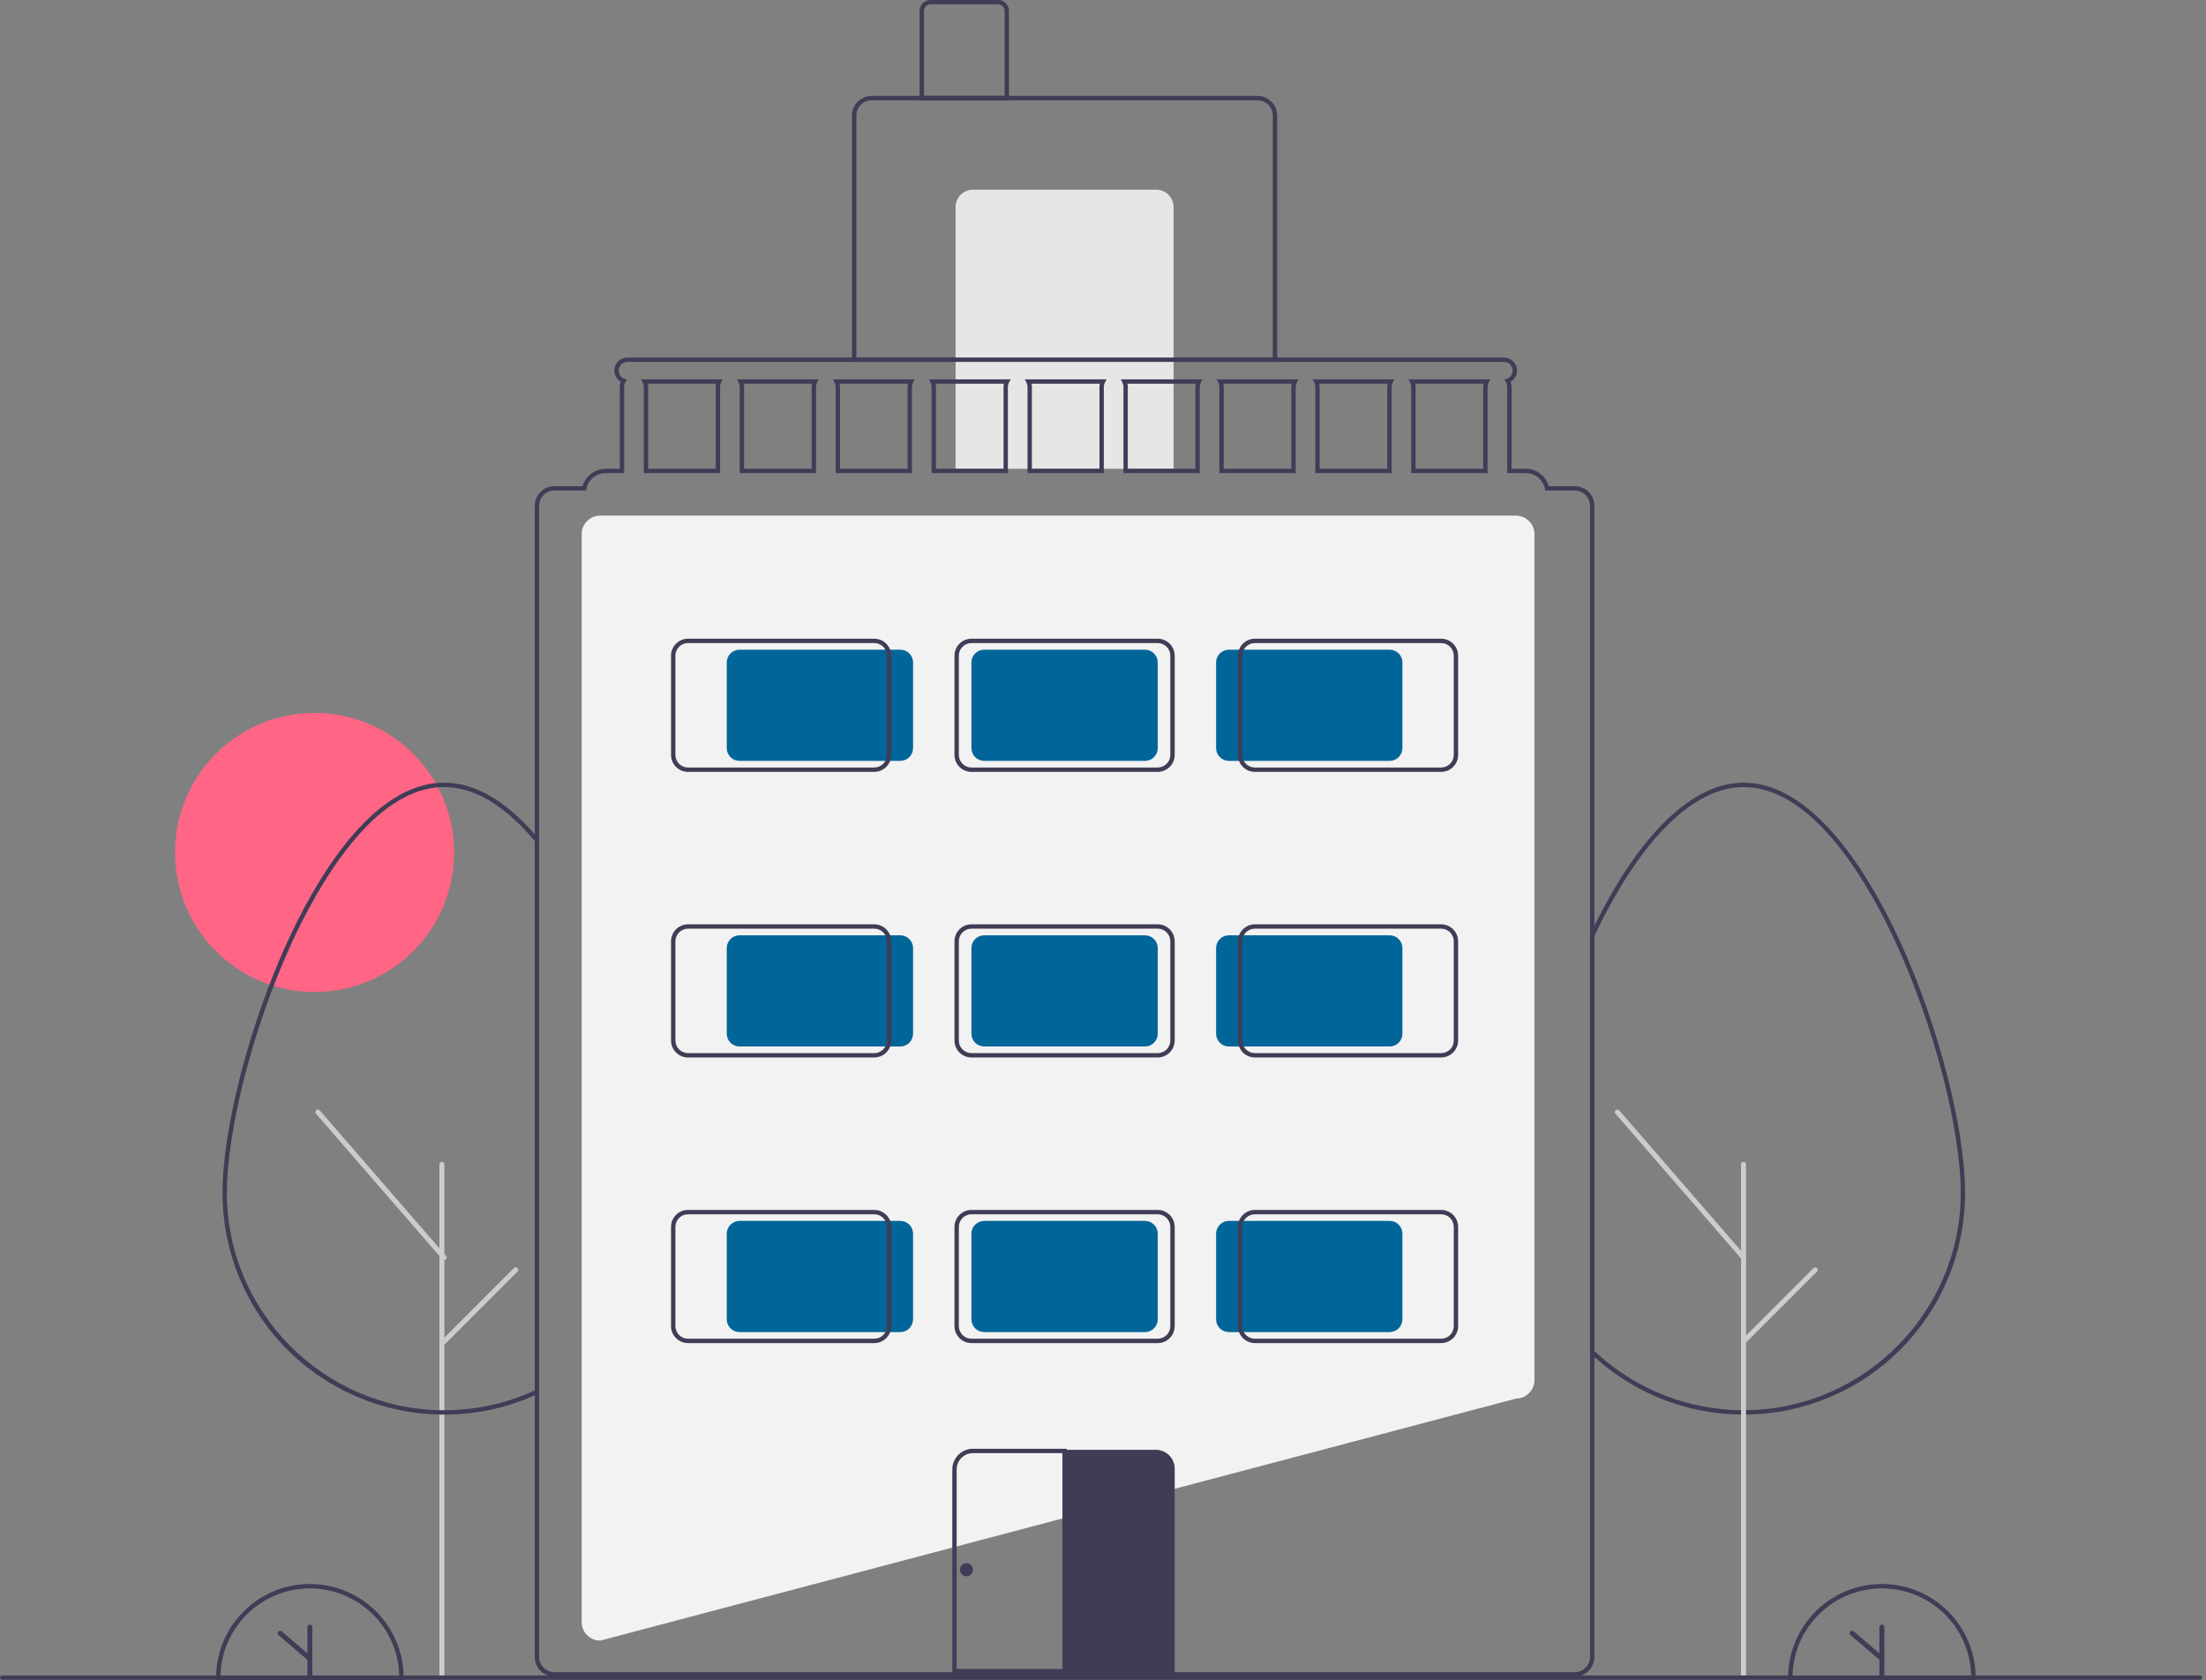 <svg width="302" height="230" viewBox="0 0 302 230" fill="none" xmlns="http://www.w3.org/2000/svg">
<rect x="0" y="0" width="302" height="230" fill="#808080" stroke="none"/>
<g clip-path="url(#clip0_123_393)">
<path d="M43.063 135.81C53.613 135.81 62.166 127.257 62.166 116.707C62.166 106.157 53.613 97.604 43.063 97.604C32.512 97.604 23.96 106.157 23.96 116.707C23.96 127.257 32.512 135.81 43.063 135.81Z" fill="#FF6584"/>
<path d="M82.183 224.608H82.164C81.491 224.608 80.846 224.34 80.371 223.865C79.895 223.389 79.627 222.744 79.627 222.071V73.128C79.627 72.456 79.895 71.811 80.371 71.335C80.846 70.86 81.491 70.592 82.164 70.591H207.527C208.199 70.592 208.844 70.86 209.32 71.335C209.796 71.811 210.063 72.456 210.064 73.128V188.94C210.063 189.609 209.798 190.251 209.327 190.726C208.855 191.201 208.216 191.471 207.546 191.477L82.183 224.608Z" fill="#F2F2F2"/>
<path d="M174.843 49.548H116.639V15.82C116.639 15.107 116.923 14.425 117.426 13.921C117.93 13.417 118.613 13.134 119.325 13.133H172.156C172.869 13.134 173.551 13.417 174.055 13.921C174.559 14.425 174.842 15.107 174.843 15.82V49.548ZM117.236 48.951H174.246V15.82C174.245 15.266 174.025 14.735 173.633 14.343C173.242 13.951 172.71 13.731 172.156 13.73H119.325C118.771 13.731 118.24 13.951 117.848 14.343C117.457 14.735 117.236 15.266 117.236 15.82V48.951Z" fill="#3F3D56"/>
<path d="M133.204 25.968H158.277C158.91 25.968 159.518 26.219 159.965 26.667C160.413 27.115 160.665 27.722 160.665 28.356V64.174H130.817V28.356C130.817 27.722 131.068 27.115 131.516 26.667C131.964 26.219 132.571 25.968 133.204 25.968Z" fill="#E6E6E6"/>
<path d="M138.13 13.73H125.892V1.492C125.892 1.097 126.05 0.717 126.329 0.438C126.609 0.158 126.988 0 127.384 0H136.637C137.033 0 137.412 0.158 137.692 0.438C137.972 0.717 138.129 1.097 138.13 1.492V13.73ZM126.489 13.133H137.533V1.492C137.532 1.255 137.438 1.027 137.27 0.86C137.102 0.692 136.875 0.597 136.637 0.597H127.384C127.147 0.597 126.919 0.692 126.751 0.86C126.583 1.027 126.489 1.255 126.489 1.492V13.133Z" fill="#3F3D56"/>
<path d="M238.691 193.668C238.572 193.668 238.457 193.668 238.338 193.664C230.953 193.583 223.853 190.808 218.371 185.86C218.168 185.676 217.967 185.489 217.768 185.299L217.675 185.211V128.006L217.704 127.946C217.901 127.527 218.102 127.114 218.302 126.701C224.511 114.096 231.751 107.155 238.691 107.155C248.699 107.155 256.461 120.884 260.197 129.067C265.392 140.446 269.02 154.547 269.02 163.357C269.018 171.338 265.869 178.996 260.256 184.67C254.643 190.344 247.019 193.576 239.038 193.665C238.926 193.668 238.807 193.668 238.691 193.668ZM218.272 184.955C218.437 185.111 218.605 185.266 218.772 185.418C224.147 190.268 231.109 192.988 238.348 193.068C238.469 193.071 238.584 193.067 238.699 193.071C238.808 193.071 238.919 193.071 239.027 193.068C255.238 192.888 268.423 179.56 268.423 163.357C268.423 154.623 264.817 140.625 259.654 129.315C255.978 121.262 248.366 107.752 238.691 107.752C231.991 107.752 224.94 114.575 218.838 126.963C218.649 127.353 218.459 127.744 218.272 128.14L218.272 184.955Z" fill="#3F3D56"/>
<path d="M238.69 229.858C238.599 229.858 238.511 229.822 238.447 229.758C238.383 229.693 238.346 229.606 238.346 229.515V159.411C238.346 159.366 238.355 159.321 238.372 159.279C238.389 159.237 238.414 159.199 238.446 159.167C238.478 159.135 238.516 159.109 238.558 159.092C238.6 159.074 238.645 159.065 238.69 159.065C238.735 159.065 238.78 159.074 238.822 159.092C238.864 159.109 238.901 159.135 238.933 159.167C238.965 159.199 238.991 159.237 239.008 159.279C239.025 159.321 239.034 159.366 239.033 159.411V229.515C239.033 229.606 238.997 229.693 238.933 229.758C238.868 229.822 238.781 229.858 238.69 229.858Z" fill="#CCCCCC"/>
<path d="M60.496 229.858C60.405 229.858 60.317 229.822 60.253 229.758C60.188 229.693 60.152 229.606 60.152 229.515V159.411C60.152 159.366 60.161 159.321 60.178 159.279C60.195 159.237 60.22 159.199 60.252 159.167C60.284 159.135 60.322 159.109 60.364 159.092C60.406 159.074 60.45 159.065 60.496 159.065C60.541 159.065 60.586 159.074 60.627 159.092C60.669 159.109 60.707 159.135 60.739 159.167C60.771 159.199 60.796 159.237 60.813 159.279C60.831 159.321 60.839 159.366 60.839 159.411V229.515C60.839 229.606 60.803 229.693 60.739 229.758C60.674 229.822 60.587 229.858 60.496 229.858Z" fill="#CCCCCC"/>
<path d="M238.69 172.508C238.641 172.509 238.592 172.498 238.547 172.478C238.502 172.457 238.463 172.427 238.43 172.39L221.159 152.472C221.099 152.403 221.07 152.314 221.076 152.223C221.083 152.132 221.125 152.048 221.194 151.988C221.263 151.929 221.352 151.899 221.443 151.905C221.534 151.911 221.618 151.954 221.678 152.022L238.949 171.94C238.992 171.99 239.02 172.051 239.03 172.116C239.039 172.181 239.03 172.248 239.002 172.308C238.975 172.367 238.931 172.418 238.876 172.454C238.82 172.489 238.756 172.508 238.69 172.508Z" fill="#CCCCCC"/>
<path d="M238.69 184.003C238.622 184.003 238.556 183.983 238.499 183.945C238.443 183.907 238.399 183.854 238.373 183.791C238.347 183.728 238.34 183.659 238.353 183.593C238.366 183.526 238.399 183.465 238.447 183.417L248.261 173.603C248.325 173.539 248.413 173.503 248.503 173.503C248.594 173.503 248.682 173.539 248.746 173.604C248.81 173.668 248.846 173.755 248.846 173.846C248.847 173.937 248.811 174.024 248.746 174.088L238.933 183.902C238.901 183.934 238.863 183.96 238.821 183.977C238.78 183.994 238.735 184.003 238.69 184.003Z" fill="#CCCCCC"/>
<path d="M270.462 230H244.791V229.702C244.79 228.015 245.122 226.346 245.767 224.788C246.411 223.23 247.357 221.814 248.549 220.621C249.74 219.429 251.156 218.483 252.713 217.838C254.271 217.192 255.941 216.86 257.627 216.86C259.313 216.86 260.982 217.192 262.54 217.838C264.098 218.483 265.513 219.429 266.705 220.621C267.897 221.814 268.842 223.23 269.487 224.788C270.132 226.346 270.463 228.015 270.462 229.702L270.462 230ZM245.392 229.403H269.862C269.784 226.21 268.461 223.174 266.175 220.943C263.889 218.712 260.821 217.463 257.627 217.463C254.433 217.463 251.365 218.712 249.079 220.943C246.793 223.174 245.47 226.21 245.392 229.403Z" fill="#3F3D56"/>
<path d="M257.627 222.416C257.537 222.416 257.451 222.452 257.387 222.515C257.324 222.579 257.288 222.665 257.288 222.755V226.354L253.782 223.345C253.748 223.316 253.709 223.294 253.666 223.28C253.624 223.266 253.579 223.26 253.535 223.263C253.49 223.267 253.447 223.279 253.407 223.299C253.368 223.319 253.332 223.347 253.303 223.381C253.274 223.414 253.252 223.454 253.238 223.496C253.224 223.538 253.219 223.583 253.222 223.628C253.226 223.672 253.238 223.715 253.258 223.755C253.278 223.795 253.306 223.83 253.34 223.859L257.288 227.247V229.362C257.288 229.407 257.297 229.451 257.313 229.492C257.33 229.533 257.355 229.571 257.387 229.602C257.418 229.634 257.456 229.659 257.497 229.676C257.538 229.693 257.582 229.702 257.627 229.702C257.671 229.702 257.716 229.693 257.757 229.676C257.798 229.659 257.835 229.634 257.867 229.602C257.898 229.571 257.923 229.533 257.94 229.492C257.957 229.451 257.966 229.407 257.966 229.362V222.755C257.966 222.665 257.93 222.579 257.866 222.515C257.803 222.452 257.717 222.416 257.627 222.416Z" fill="#3F3D56"/>
<path d="M55.256 230H29.585V229.702C29.584 228.015 29.916 226.346 30.561 224.788C31.205 223.23 32.151 221.814 33.343 220.621C34.535 219.429 35.95 218.483 37.508 217.838C39.065 217.192 40.735 216.86 42.421 216.86C44.107 216.86 45.776 217.192 47.334 217.838C48.892 218.483 50.307 219.429 51.499 220.621C52.691 221.814 53.636 223.23 54.281 224.788C54.926 226.346 55.257 228.015 55.256 229.702L55.256 230ZM30.186 229.403H54.656C54.578 226.21 53.255 223.174 50.969 220.943C48.683 218.712 45.615 217.463 42.421 217.463C39.227 217.463 36.159 218.712 33.873 220.943C31.587 223.174 30.264 226.21 30.186 229.403Z" fill="#3F3D56"/>
<path d="M42.421 222.416C42.331 222.416 42.245 222.452 42.181 222.515C42.118 222.579 42.082 222.665 42.082 222.755V226.354L38.575 223.345C38.542 223.316 38.503 223.294 38.46 223.28C38.418 223.266 38.373 223.26 38.329 223.263C38.284 223.267 38.241 223.279 38.201 223.299C38.161 223.319 38.126 223.347 38.097 223.381C38.068 223.414 38.046 223.454 38.032 223.496C38.018 223.538 38.013 223.583 38.016 223.628C38.02 223.672 38.032 223.715 38.052 223.755C38.072 223.795 38.1 223.83 38.134 223.859L42.082 227.247V229.362C42.082 229.407 42.09 229.451 42.107 229.492C42.124 229.533 42.149 229.571 42.181 229.602C42.212 229.634 42.25 229.659 42.291 229.676C42.332 229.693 42.376 229.702 42.421 229.702C42.465 229.702 42.51 229.693 42.551 229.676C42.592 229.659 42.629 229.634 42.661 229.602C42.692 229.571 42.717 229.533 42.734 229.492C42.751 229.451 42.76 229.407 42.76 229.362V222.755C42.76 222.665 42.724 222.579 42.66 222.515C42.597 222.452 42.511 222.416 42.421 222.416Z" fill="#3F3D56"/>
<path d="M60.795 193.668C60.676 193.668 60.561 193.668 60.442 193.664C52.462 193.574 44.839 190.342 39.227 184.668C33.615 178.994 30.466 171.337 30.464 163.357C30.464 154.546 34.092 140.446 39.287 129.067C43.023 120.884 50.786 107.155 60.795 107.155C64.918 107.155 69.07 109.505 73.135 114.14C73.337 114.369 73.539 114.604 73.738 114.845L73.806 114.928V190.739L73.638 190.82C73.437 190.917 73.233 191.009 73.029 191.097C69.284 192.755 65.238 193.628 61.142 193.665C61.03 193.668 60.911 193.668 60.795 193.668ZM60.795 107.752C51.12 107.752 43.507 121.262 39.83 129.315C34.667 140.624 31.061 154.623 31.061 163.357C31.061 179.557 44.246 192.885 60.453 193.068C60.573 193.071 60.686 193.072 60.803 193.071C60.912 193.071 61.023 193.071 61.131 193.068C65.148 193.033 69.116 192.176 72.79 190.55C72.931 190.489 73.071 190.427 73.209 190.363V115.143C73.037 114.935 72.862 114.732 72.687 114.534C68.74 110.034 64.739 107.752 60.795 107.752Z" fill="#3F3D56"/>
<path d="M60.794 172.508C60.745 172.509 60.696 172.498 60.652 172.478C60.607 172.457 60.567 172.427 60.535 172.39L43.263 152.472C43.204 152.403 43.174 152.314 43.181 152.223C43.187 152.132 43.23 152.048 43.298 151.988C43.367 151.929 43.456 151.899 43.547 151.905C43.638 151.911 43.723 151.954 43.782 152.022L61.054 171.94C61.097 171.99 61.125 172.051 61.134 172.116C61.143 172.181 61.134 172.248 61.107 172.308C61.079 172.367 61.035 172.418 60.98 172.454C60.925 172.489 60.86 172.508 60.794 172.508Z" fill="#CCCCCC"/>
<path d="M60.794 184.003C60.726 184.003 60.66 183.983 60.603 183.945C60.547 183.907 60.503 183.854 60.477 183.791C60.451 183.728 60.444 183.659 60.457 183.593C60.471 183.526 60.503 183.465 60.551 183.417L70.365 173.603C70.43 173.539 70.517 173.503 70.608 173.503C70.699 173.503 70.786 173.539 70.85 173.604C70.914 173.668 70.951 173.755 70.951 173.846C70.951 173.937 70.915 174.024 70.851 174.088L61.037 183.902C61.005 183.934 60.967 183.96 60.925 183.977C60.884 183.994 60.839 184.003 60.794 184.003Z" fill="#CCCCCC"/>
<path d="M87.763 51.936L87.984 52.372C88.082 52.56 88.133 52.769 88.134 52.981V64.771H98.581V52.981C98.581 52.769 98.632 52.56 98.73 52.372L98.951 51.936H87.763ZM97.984 52.981V64.174H88.731V52.981C88.731 52.83 88.713 52.679 88.677 52.533H98.037C98.001 52.679 97.983 52.83 97.984 52.981ZM100.897 51.936L101.118 52.372C101.216 52.56 101.267 52.769 101.267 52.981V64.771H111.714V52.981C111.714 52.769 111.765 52.56 111.863 52.372L112.084 51.936H100.897ZM111.117 52.981V64.174H101.864V52.981C101.864 52.83 101.846 52.679 101.81 52.533H111.171C111.135 52.679 111.117 52.83 111.117 52.981ZM114.03 51.936L114.251 52.372C114.349 52.56 114.4 52.769 114.4 52.981V64.771H124.847V52.981C124.847 52.769 124.898 52.56 124.996 52.372L125.217 51.936H114.03ZM124.25 52.981V64.174H114.997V52.981C114.997 52.83 114.979 52.679 114.943 52.533H124.304C124.268 52.679 124.25 52.83 124.25 52.981ZM127.163 51.936L127.384 52.372C127.482 52.56 127.533 52.769 127.533 52.981V64.771H137.98V52.981C137.98 52.769 138.032 52.56 138.13 52.372L138.351 51.936H127.163ZM137.383 52.981V64.174H128.13V52.981C128.131 52.83 128.112 52.679 128.077 52.533H137.437C137.401 52.679 137.383 52.83 137.383 52.981ZM140.296 51.936L140.517 52.372C140.615 52.56 140.667 52.769 140.667 52.981V64.771H151.114V52.981C151.114 52.769 151.165 52.56 151.263 52.372L151.484 51.936H140.296ZM150.517 52.981V64.174H141.264V52.981C141.264 52.83 141.246 52.679 141.21 52.533H150.57C150.535 52.679 150.516 52.83 150.517 52.981ZM153.43 51.936L153.651 52.372C153.749 52.56 153.8 52.769 153.8 52.981V64.771H164.247V52.981C164.247 52.769 164.298 52.56 164.396 52.372L164.617 51.936H153.43ZM163.65 52.981V64.174H154.397V52.981C154.397 52.83 154.379 52.679 154.343 52.533H163.704C163.668 52.679 163.65 52.83 163.65 52.981ZM166.563 51.936L166.784 52.372C166.882 52.56 166.933 52.769 166.933 52.981V64.771H177.38V52.981C177.38 52.769 177.431 52.56 177.529 52.372L177.75 51.936H166.563ZM176.783 52.981V64.174H167.53V52.981C167.53 52.83 167.512 52.679 167.476 52.533H176.837C176.801 52.679 176.783 52.83 176.783 52.981ZM179.696 51.936L179.917 52.372C180.015 52.56 180.066 52.769 180.066 52.981V64.771H190.513V52.981C190.513 52.769 190.565 52.56 190.663 52.372L190.884 51.936H179.696ZM189.916 52.981V64.174H180.663V52.981C180.664 52.83 180.646 52.679 180.61 52.533H189.97C189.934 52.679 189.916 52.83 189.916 52.981ZM192.83 51.936L193.05 52.372C193.148 52.56 193.2 52.769 193.2 52.981V64.771H203.647V52.981C203.647 52.769 203.698 52.56 203.796 52.372L204.017 51.936H192.83ZM203.05 52.981V64.174H193.797V52.981C193.797 52.83 193.779 52.679 193.743 52.533H203.103C203.068 52.679 203.049 52.83 203.05 52.981ZM192.83 51.936L193.05 52.372C193.148 52.56 193.2 52.769 193.2 52.981V64.771H203.647V52.981C203.647 52.769 203.698 52.56 203.796 52.372L204.017 51.936H192.83ZM203.05 52.981V64.174H193.797V52.981C193.797 52.83 193.779 52.679 193.743 52.533H203.103C203.068 52.679 203.049 52.83 203.05 52.981ZM179.696 51.936L179.917 52.372C180.015 52.56 180.066 52.769 180.066 52.981V64.771H190.513V52.981C190.513 52.769 190.565 52.56 190.663 52.372L190.884 51.936H179.696ZM189.916 52.981V64.174H180.663V52.981C180.664 52.83 180.646 52.679 180.61 52.533H189.97C189.934 52.679 189.916 52.83 189.916 52.981ZM166.563 51.936L166.784 52.372C166.882 52.56 166.933 52.769 166.933 52.981V64.771H177.38V52.981C177.38 52.769 177.431 52.56 177.529 52.372L177.75 51.936H166.563ZM176.783 52.981V64.174H167.53V52.981C167.53 52.83 167.512 52.679 167.476 52.533H176.837C176.801 52.679 176.783 52.83 176.783 52.981ZM153.43 51.936L153.651 52.372C153.749 52.56 153.8 52.769 153.8 52.981V64.771H164.247V52.981C164.247 52.769 164.298 52.56 164.396 52.372L164.617 51.936H153.43ZM163.65 52.981V64.174H154.397V52.981C154.397 52.83 154.379 52.679 154.343 52.533H163.704C163.668 52.679 163.65 52.83 163.65 52.981ZM140.296 51.936L140.517 52.372C140.615 52.56 140.667 52.769 140.667 52.981V64.771H151.114V52.981C151.114 52.769 151.165 52.56 151.263 52.372L151.484 51.936H140.296ZM150.517 52.981V64.174H141.264V52.981C141.264 52.83 141.246 52.679 141.21 52.533H150.57C150.535 52.679 150.516 52.83 150.517 52.981ZM127.163 51.936L127.384 52.372C127.482 52.56 127.533 52.769 127.533 52.981V64.771H137.98V52.981C137.98 52.769 138.032 52.56 138.13 52.372L138.351 51.936H127.163ZM137.383 52.981V64.174H128.13V52.981C128.131 52.83 128.112 52.679 128.077 52.533H137.437C137.401 52.679 137.383 52.83 137.383 52.981ZM114.03 51.936L114.251 52.372C114.349 52.56 114.4 52.769 114.4 52.981V64.771H124.847V52.981C124.847 52.769 124.898 52.56 124.996 52.372L125.217 51.936H114.03ZM124.25 52.981V64.174H114.997V52.981C114.997 52.83 114.979 52.679 114.943 52.533H124.304C124.268 52.679 124.25 52.83 124.25 52.981ZM100.897 51.936L101.118 52.372C101.216 52.56 101.267 52.769 101.267 52.981V64.771H111.714V52.981C111.714 52.769 111.765 52.56 111.863 52.372L112.084 51.936H100.897ZM111.117 52.981V64.174H101.864V52.981C101.864 52.83 101.846 52.679 101.81 52.533H111.171C111.135 52.679 111.117 52.83 111.117 52.981ZM87.763 51.936L87.984 52.372C88.082 52.56 88.133 52.769 88.134 52.981V64.771H98.581V52.981C98.581 52.769 98.632 52.56 98.73 52.372L98.951 51.936H87.763ZM97.984 52.981V64.174H88.731V52.981C88.731 52.83 88.713 52.679 88.677 52.533H98.037C98.001 52.679 97.983 52.83 97.984 52.981ZM192.83 51.936L193.05 52.372C193.148 52.56 193.2 52.769 193.2 52.981V64.771H203.647V52.981C203.647 52.769 203.698 52.56 203.796 52.372L204.017 51.936H192.83ZM203.05 52.981V64.174H193.797V52.981C193.797 52.83 193.779 52.679 193.743 52.533H203.103C203.068 52.679 203.049 52.83 203.05 52.981ZM179.696 51.936L179.917 52.372C180.015 52.56 180.066 52.769 180.066 52.981V64.771H190.513V52.981C190.513 52.769 190.565 52.56 190.663 52.372L190.884 51.936H179.696ZM189.916 52.981V64.174H180.663V52.981C180.664 52.83 180.646 52.679 180.61 52.533H189.97C189.934 52.679 189.916 52.83 189.916 52.981ZM166.563 51.936L166.784 52.372C166.882 52.56 166.933 52.769 166.933 52.981V64.771H177.38V52.981C177.38 52.769 177.431 52.56 177.529 52.372L177.75 51.936H166.563ZM176.783 52.981V64.174H167.53V52.981C167.53 52.83 167.512 52.679 167.476 52.533H176.837C176.801 52.679 176.783 52.83 176.783 52.981ZM153.43 51.936L153.651 52.372C153.749 52.56 153.8 52.769 153.8 52.981V64.771H164.247V52.981C164.247 52.769 164.298 52.56 164.396 52.372L164.617 51.936H153.43ZM163.65 52.981V64.174H154.397V52.981C154.397 52.83 154.379 52.679 154.343 52.533H163.704C163.668 52.679 163.65 52.83 163.65 52.981ZM140.296 51.936L140.517 52.372C140.615 52.56 140.667 52.769 140.667 52.981V64.771H151.114V52.981C151.114 52.769 151.165 52.56 151.263 52.372L151.484 51.936H140.296ZM150.517 52.981V64.174H141.264V52.981C141.264 52.83 141.246 52.679 141.21 52.533H150.57C150.535 52.679 150.516 52.83 150.517 52.981ZM127.163 51.936L127.384 52.372C127.482 52.56 127.533 52.769 127.533 52.981V64.771H137.98V52.981C137.98 52.769 138.032 52.56 138.13 52.372L138.351 51.936H127.163ZM137.383 52.981V64.174H128.13V52.981C128.131 52.83 128.112 52.679 128.077 52.533H137.437C137.401 52.679 137.383 52.83 137.383 52.981ZM114.03 51.936L114.251 52.372C114.349 52.56 114.4 52.769 114.4 52.981V64.771H124.847V52.981C124.847 52.769 124.898 52.56 124.996 52.372L125.217 51.936H114.03ZM124.25 52.981V64.174H114.997V52.981C114.997 52.83 114.979 52.679 114.943 52.533H124.304C124.268 52.679 124.25 52.83 124.25 52.981ZM100.897 51.936L101.118 52.372C101.216 52.56 101.267 52.769 101.267 52.981V64.771H111.714V52.981C111.714 52.769 111.765 52.56 111.863 52.372L112.084 51.936H100.897ZM111.117 52.981V64.174H101.864V52.981C101.864 52.83 101.846 52.679 101.81 52.533H111.171C111.135 52.679 111.117 52.83 111.117 52.981ZM87.763 51.936L87.984 52.372C88.082 52.56 88.133 52.769 88.134 52.981V64.771H98.581V52.981C98.581 52.769 98.632 52.56 98.73 52.372L98.951 51.936H87.763ZM97.984 52.981V64.174H88.731V52.981C88.731 52.83 88.713 52.679 88.677 52.533H98.037C98.001 52.679 97.983 52.83 97.984 52.981ZM192.83 51.936L193.05 52.372C193.148 52.56 193.2 52.769 193.2 52.981V64.771H203.647V52.981C203.647 52.769 203.698 52.56 203.796 52.372L204.017 51.936H192.83ZM203.05 52.981V64.174H193.797V52.981C193.797 52.83 193.779 52.679 193.743 52.533H203.103C203.068 52.679 203.049 52.83 203.05 52.981ZM179.696 51.936L179.917 52.372C180.015 52.56 180.066 52.769 180.066 52.981V64.771H190.513V52.981C190.513 52.769 190.565 52.56 190.663 52.372L190.884 51.936H179.696ZM189.916 52.981V64.174H180.663V52.981C180.664 52.83 180.646 52.679 180.61 52.533H189.97C189.934 52.679 189.916 52.83 189.916 52.981ZM166.563 51.936L166.784 52.372C166.882 52.56 166.933 52.769 166.933 52.981V64.771H177.38V52.981C177.38 52.769 177.431 52.56 177.529 52.372L177.75 51.936H166.563ZM176.783 52.981V64.174H167.53V52.981C167.53 52.83 167.512 52.679 167.476 52.533H176.837C176.801 52.679 176.783 52.83 176.783 52.981ZM153.43 51.936L153.651 52.372C153.749 52.56 153.8 52.769 153.8 52.981V64.771H164.247V52.981C164.247 52.769 164.298 52.56 164.396 52.372L164.617 51.936H153.43ZM163.65 52.981V64.174H154.397V52.981C154.397 52.83 154.379 52.679 154.343 52.533H163.704C163.668 52.679 163.65 52.83 163.65 52.981ZM140.296 51.936L140.517 52.372C140.615 52.56 140.667 52.769 140.667 52.981V64.771H151.114V52.981C151.114 52.769 151.165 52.56 151.263 52.372L151.484 51.936H140.296ZM150.517 52.981V64.174H141.264V52.981C141.264 52.83 141.246 52.679 141.21 52.533H150.57C150.535 52.679 150.516 52.83 150.517 52.981ZM127.163 51.936L127.384 52.372C127.482 52.56 127.533 52.769 127.533 52.981V64.771H137.98V52.981C137.98 52.769 138.032 52.56 138.13 52.372L138.351 51.936H127.163ZM137.383 52.981V64.174H128.13V52.981C128.131 52.83 128.112 52.679 128.077 52.533H137.437C137.401 52.679 137.383 52.83 137.383 52.981ZM114.03 51.936L114.251 52.372C114.349 52.56 114.4 52.769 114.4 52.981V64.771H124.847V52.981C124.847 52.769 124.898 52.56 124.996 52.372L125.217 51.936H114.03ZM124.25 52.981V64.174H114.997V52.981C114.997 52.83 114.979 52.679 114.943 52.533H124.304C124.268 52.679 124.25 52.83 124.25 52.981ZM100.897 51.936L101.118 52.372C101.216 52.56 101.267 52.769 101.267 52.981V64.771H111.714V52.981C111.714 52.769 111.765 52.56 111.863 52.372L112.084 51.936H100.897ZM111.117 52.981V64.174H101.864V52.981C101.864 52.83 101.846 52.679 101.81 52.533H111.171C111.135 52.679 111.117 52.83 111.117 52.981ZM87.763 51.936L87.984 52.372C88.082 52.56 88.133 52.769 88.134 52.981V64.771H98.581V52.981C98.581 52.769 98.632 52.56 98.73 52.372L98.951 51.936H87.763ZM97.984 52.981V64.174H88.731V52.981C88.731 52.83 88.713 52.679 88.677 52.533H98.037C98.001 52.679 97.983 52.83 97.984 52.981ZM192.83 51.936L193.05 52.372C193.148 52.56 193.2 52.769 193.2 52.981V64.771H203.647V52.981C203.647 52.769 203.698 52.56 203.796 52.372L204.017 51.936H192.83ZM203.05 52.981V64.174H193.797V52.981C193.797 52.83 193.779 52.679 193.743 52.533H203.103C203.068 52.679 203.049 52.83 203.05 52.981ZM179.696 51.936L179.917 52.372C180.015 52.56 180.066 52.769 180.066 52.981V64.771H190.513V52.981C190.513 52.769 190.565 52.56 190.663 52.372L190.884 51.936H179.696ZM189.916 52.981V64.174H180.663V52.981C180.664 52.83 180.646 52.679 180.61 52.533H189.97C189.934 52.679 189.916 52.83 189.916 52.981ZM166.563 51.936L166.784 52.372C166.882 52.56 166.933 52.769 166.933 52.981V64.771H177.38V52.981C177.38 52.769 177.431 52.56 177.529 52.372L177.75 51.936H166.563ZM176.783 52.981V64.174H167.53V52.981C167.53 52.83 167.512 52.679 167.476 52.533H176.837C176.801 52.679 176.783 52.83 176.783 52.981ZM153.43 51.936L153.651 52.372C153.749 52.56 153.8 52.769 153.8 52.981V64.771H164.247V52.981C164.247 52.769 164.298 52.56 164.396 52.372L164.617 51.936H153.43ZM163.65 52.981V64.174H154.397V52.981C154.397 52.83 154.379 52.679 154.343 52.533H163.704C163.668 52.679 163.65 52.83 163.65 52.981ZM140.296 51.936L140.517 52.372C140.615 52.56 140.667 52.769 140.667 52.981V64.771H151.114V52.981C151.114 52.769 151.165 52.56 151.263 52.372L151.484 51.936H140.296ZM150.517 52.981V64.174H141.264V52.981C141.264 52.83 141.246 52.679 141.21 52.533H150.57C150.535 52.679 150.516 52.83 150.517 52.981ZM127.163 51.936L127.384 52.372C127.482 52.56 127.533 52.769 127.533 52.981V64.771H137.98V52.981C137.98 52.769 138.032 52.56 138.13 52.372L138.351 51.936H127.163ZM137.383 52.981V64.174H128.13V52.981C128.131 52.83 128.112 52.679 128.077 52.533H137.437C137.401 52.679 137.383 52.83 137.383 52.981ZM114.03 51.936L114.251 52.372C114.349 52.56 114.4 52.769 114.4 52.981V64.771H124.847V52.981C124.847 52.769 124.898 52.56 124.996 52.372L125.217 51.936H114.03ZM124.25 52.981V64.174H114.997V52.981C114.997 52.83 114.979 52.679 114.943 52.533H124.304C124.268 52.679 124.25 52.83 124.25 52.981ZM100.897 51.936L101.118 52.372C101.216 52.56 101.267 52.769 101.267 52.981V64.771H111.714V52.981C111.714 52.769 111.765 52.56 111.863 52.372L112.084 51.936H100.897ZM111.117 52.981V64.174H101.864V52.981C101.864 52.83 101.846 52.679 101.81 52.533H111.171C111.135 52.679 111.117 52.83 111.117 52.981ZM87.763 51.936L87.984 52.372C88.082 52.56 88.133 52.769 88.134 52.981V64.771H98.581V52.981C98.581 52.769 98.632 52.56 98.73 52.372L98.951 51.936H87.763ZM97.984 52.981V64.174H88.731V52.981C88.731 52.83 88.713 52.679 88.677 52.533H98.037C98.001 52.679 97.983 52.83 97.984 52.981ZM192.83 51.936L193.05 52.372C193.148 52.56 193.2 52.769 193.2 52.981V64.771H203.647V52.981C203.647 52.769 203.698 52.56 203.796 52.372L204.017 51.936H192.83ZM203.05 52.981V64.174H193.797V52.981C193.797 52.83 193.779 52.679 193.743 52.533H203.103C203.068 52.679 203.049 52.83 203.05 52.981ZM179.917 52.372C180.015 52.56 180.066 52.769 180.066 52.981V64.771H190.513V52.981C190.513 52.769 190.565 52.56 190.663 52.372L190.884 51.936H179.696L179.917 52.372ZM189.97 52.533C189.934 52.679 189.916 52.83 189.916 52.981V64.174H180.663V52.981C180.664 52.83 180.646 52.679 180.61 52.533H189.97ZM166.784 52.372C166.882 52.56 166.933 52.769 166.933 52.981V64.771H177.38V52.981C177.38 52.769 177.431 52.56 177.529 52.372L177.75 51.936H166.563L166.784 52.372ZM176.837 52.533C176.801 52.679 176.783 52.83 176.783 52.981V64.174H167.53V52.981C167.53 52.83 167.512 52.679 167.476 52.533H176.837ZM153.651 52.372C153.749 52.56 153.8 52.769 153.8 52.981V64.771H164.247V52.981C164.247 52.769 164.298 52.56 164.396 52.372L164.617 51.936H153.43L153.651 52.372ZM163.704 52.533C163.668 52.679 163.65 52.83 163.65 52.981V64.174H154.397V52.981C154.397 52.83 154.379 52.679 154.343 52.533H163.704ZM140.517 52.372C140.615 52.56 140.667 52.769 140.667 52.981V64.771H151.114V52.981C151.114 52.769 151.165 52.56 151.263 52.372L151.484 51.936H140.296L140.517 52.372ZM150.57 52.533C150.535 52.679 150.516 52.83 150.517 52.981V64.174H141.264V52.981C141.264 52.83 141.246 52.679 141.21 52.533H150.57ZM127.384 52.372C127.482 52.56 127.533 52.769 127.533 52.981V64.771H137.98V52.981C137.98 52.769 138.032 52.56 138.13 52.372L138.351 51.936H127.163L127.384 52.372ZM137.437 52.533C137.401 52.679 137.383 52.83 137.383 52.981V64.174H128.13V52.981C128.131 52.83 128.112 52.679 128.077 52.533H137.437ZM114.251 52.372C114.349 52.56 114.4 52.769 114.4 52.981V64.771H124.847V52.981C124.847 52.769 124.898 52.56 124.996 52.372L125.217 51.936H114.03L114.251 52.372ZM124.304 52.533C124.268 52.679 124.25 52.83 124.25 52.981V64.174H114.997V52.981C114.997 52.83 114.979 52.679 114.943 52.533H124.304ZM101.118 52.372C101.216 52.56 101.267 52.769 101.267 52.981V64.771H111.714V52.981C111.714 52.769 111.765 52.56 111.863 52.372L112.084 51.936H100.897L101.118 52.372ZM111.171 52.533C111.135 52.679 111.117 52.83 111.117 52.981V64.174H101.864V52.981C101.864 52.83 101.846 52.679 101.81 52.533H111.171ZM87.984 52.372C88.082 52.56 88.133 52.769 88.134 52.981V64.771H98.581V52.981C98.581 52.769 98.632 52.56 98.73 52.372L98.951 51.936H87.763L87.984 52.372ZM98.037 52.533C98.001 52.679 97.983 52.83 97.984 52.981V64.174H88.731V52.981C88.731 52.83 88.713 52.679 88.677 52.533H98.037ZM193.05 52.372C193.148 52.56 193.2 52.769 193.2 52.981V64.771H203.647V52.981C203.647 52.769 203.698 52.56 203.796 52.372L204.017 51.936H192.83L193.05 52.372ZM203.103 52.533C203.068 52.679 203.049 52.83 203.05 52.981V64.174H193.797V52.981C193.797 52.83 193.779 52.679 193.743 52.533H203.103ZM179.917 52.372C180.015 52.56 180.066 52.769 180.066 52.981V64.771H190.513V52.981C190.513 52.769 190.565 52.56 190.663 52.372L190.884 51.936H179.696L179.917 52.372ZM189.97 52.533C189.934 52.679 189.916 52.83 189.916 52.981V64.174H180.663V52.981C180.664 52.83 180.646 52.679 180.61 52.533H189.97ZM166.784 52.372C166.882 52.56 166.933 52.769 166.933 52.981V64.771H177.38V52.981C177.38 52.769 177.431 52.56 177.529 52.372L177.75 51.936H166.563L166.784 52.372ZM176.837 52.533C176.801 52.679 176.783 52.83 176.783 52.981V64.174H167.53V52.981C167.53 52.83 167.512 52.679 167.476 52.533H176.837ZM153.651 52.372C153.749 52.56 153.8 52.769 153.8 52.981V64.771H164.247V52.981C164.247 52.769 164.298 52.56 164.396 52.372L164.617 51.936H153.43L153.651 52.372ZM163.704 52.533C163.668 52.679 163.65 52.83 163.65 52.981V64.174H154.397V52.981C154.397 52.83 154.379 52.679 154.343 52.533H163.704ZM140.517 52.372C140.615 52.56 140.667 52.769 140.667 52.981V64.771H151.114V52.981C151.114 52.769 151.165 52.56 151.263 52.372L151.484 51.936H140.296L140.517 52.372ZM150.57 52.533C150.535 52.679 150.516 52.83 150.517 52.981V64.174H141.264V52.981C141.264 52.83 141.246 52.679 141.21 52.533H150.57ZM127.384 52.372C127.482 52.56 127.533 52.769 127.533 52.981V64.771H137.98V52.981C137.98 52.769 138.032 52.56 138.13 52.372L138.351 51.936H127.163L127.384 52.372ZM137.437 52.533C137.401 52.679 137.383 52.83 137.383 52.981V64.174H128.13V52.981C128.131 52.83 128.112 52.679 128.077 52.533H137.437ZM114.251 52.372C114.349 52.56 114.4 52.769 114.4 52.981V64.771H124.847V52.981C124.847 52.769 124.898 52.56 124.996 52.372L125.217 51.936H114.03L114.251 52.372ZM124.304 52.533C124.268 52.679 124.25 52.83 124.25 52.981V64.174H114.997V52.981C114.997 52.83 114.979 52.679 114.943 52.533H124.304ZM101.118 52.372C101.216 52.56 101.267 52.769 101.267 52.981V64.771H111.714V52.981C111.714 52.769 111.765 52.56 111.863 52.372L112.084 51.936H100.897L101.118 52.372ZM111.171 52.533C111.135 52.679 111.117 52.83 111.117 52.981V64.174H101.864V52.981C101.864 52.83 101.846 52.679 101.81 52.533H111.171ZM87.984 52.372C88.082 52.56 88.133 52.769 88.134 52.981V64.771H98.581V52.981C98.581 52.769 98.632 52.56 98.73 52.372L98.951 51.936H87.763L87.984 52.372ZM98.037 52.533C98.001 52.679 97.983 52.83 97.984 52.981V64.174H88.731V52.981C88.731 52.83 88.713 52.679 88.677 52.533H98.037ZM215.586 66.562H212.028C211.832 65.875 211.418 65.271 210.848 64.84C210.278 64.409 209.584 64.175 208.87 64.174H206.93V52.981C206.931 52.74 206.885 52.502 206.796 52.279C207.134 52.08 207.397 51.775 207.545 51.411C207.692 51.048 207.716 50.646 207.613 50.267C207.509 49.889 207.284 49.555 206.972 49.317C206.66 49.079 206.278 48.95 205.885 48.951H85.895C85.502 48.95 85.121 49.079 84.808 49.317C84.496 49.555 84.271 49.889 84.168 50.267C84.064 50.646 84.088 51.048 84.236 51.411C84.383 51.775 84.647 52.08 84.985 52.279C84.895 52.502 84.85 52.74 84.85 52.981V64.174H82.91C82.196 64.175 81.502 64.409 80.932 64.84C80.363 65.271 79.948 65.875 79.752 66.562H75.896C75.184 66.563 74.501 66.846 73.998 67.35C73.494 67.853 73.21 68.536 73.21 69.248V226.847C73.211 227.559 73.495 228.241 73.998 228.745C74.501 229.248 75.184 229.532 75.896 229.533H215.586C216.298 229.532 216.981 229.249 217.484 228.745C217.988 228.242 218.271 227.559 218.272 226.847V69.248C218.271 68.536 217.988 67.853 217.484 67.35C216.981 66.846 216.298 66.563 215.586 66.562ZM217.675 226.847C217.675 227.273 217.544 227.69 217.3 228.04C217.056 228.39 216.711 228.657 216.311 228.805C216.08 228.893 215.834 228.938 215.586 228.936H75.896C75.648 228.938 75.402 228.893 75.171 228.805C74.77 228.657 74.425 228.39 74.182 228.04C73.938 227.69 73.807 227.273 73.806 226.847V69.248C73.807 68.694 74.027 68.163 74.419 67.771C74.811 67.38 75.342 67.159 75.896 67.159H80.23L80.278 66.92C80.403 66.314 80.733 65.77 81.213 65.378C81.692 64.987 82.291 64.772 82.91 64.771H85.447V52.981C85.447 52.738 85.513 52.499 85.638 52.291L85.823 51.984L85.486 51.858C85.222 51.763 85.001 51.577 84.861 51.335C84.721 51.092 84.67 50.807 84.719 50.531C84.768 50.255 84.913 50.005 85.128 49.825C85.343 49.646 85.615 49.547 85.895 49.548H205.885C206.166 49.547 206.437 49.646 206.652 49.825C206.867 50.005 207.012 50.255 207.061 50.531C207.11 50.807 207.06 51.092 206.919 51.335C206.779 51.577 206.558 51.763 206.294 51.858L205.957 51.984L206.142 52.291C206.267 52.499 206.333 52.738 206.333 52.981V64.771H208.87C209.489 64.772 210.088 64.987 210.568 65.378C211.047 65.769 211.377 66.314 211.503 66.92L211.55 67.159H215.586C216.14 67.159 216.671 67.38 217.063 67.771C217.454 68.163 217.675 68.694 217.675 69.248L217.675 226.847ZM87.763 51.936L87.984 52.372C88.082 52.56 88.133 52.769 88.134 52.981V64.771H98.581V52.981C98.581 52.769 98.632 52.56 98.73 52.372L98.951 51.936H87.763ZM97.984 52.981V64.174H88.731V52.981C88.731 52.83 88.713 52.679 88.677 52.533H98.037C98.001 52.679 97.983 52.83 97.984 52.981ZM100.897 51.936L101.118 52.372C101.216 52.56 101.267 52.769 101.267 52.981V64.771H111.714V52.981C111.714 52.769 111.765 52.56 111.863 52.372L112.084 51.936H100.897ZM111.117 52.981V64.174H101.864V52.981C101.864 52.83 101.846 52.679 101.81 52.533H111.171C111.135 52.679 111.117 52.83 111.117 52.981ZM114.03 51.936L114.251 52.372C114.349 52.56 114.4 52.769 114.4 52.981V64.771H124.847V52.981C124.847 52.769 124.898 52.56 124.996 52.372L125.217 51.936H114.03ZM124.25 52.981V64.174H114.997V52.981C114.997 52.83 114.979 52.679 114.943 52.533H124.304C124.268 52.679 124.25 52.83 124.25 52.981ZM127.163 51.936L127.384 52.372C127.482 52.56 127.533 52.769 127.533 52.981V64.771H137.98V52.981C137.98 52.769 138.032 52.56 138.13 52.372L138.351 51.936H127.163ZM137.383 52.981V64.174H128.13V52.981C128.131 52.83 128.112 52.679 128.077 52.533H137.437C137.401 52.679 137.383 52.83 137.383 52.981ZM140.296 51.936L140.517 52.372C140.615 52.56 140.667 52.769 140.667 52.981V64.771H151.114V52.981C151.114 52.769 151.165 52.56 151.263 52.372L151.484 51.936H140.296ZM150.517 52.981V64.174H141.264V52.981C141.264 52.83 141.246 52.679 141.21 52.533H150.57C150.535 52.679 150.516 52.83 150.517 52.981ZM153.43 51.936L153.651 52.372C153.749 52.56 153.8 52.769 153.8 52.981V64.771H164.247V52.981C164.247 52.769 164.298 52.56 164.396 52.372L164.617 51.936H153.43ZM163.65 52.981V64.174H154.397V52.981C154.397 52.83 154.379 52.679 154.343 52.533H163.704C163.668 52.679 163.65 52.83 163.65 52.981ZM166.563 51.936L166.784 52.372C166.882 52.56 166.933 52.769 166.933 52.981V64.771H177.38V52.981C177.38 52.769 177.431 52.56 177.529 52.372L177.75 51.936H166.563ZM176.783 52.981V64.174H167.53V52.981C167.53 52.83 167.512 52.679 167.476 52.533H176.837C176.801 52.679 176.783 52.83 176.783 52.981ZM179.696 51.936L179.917 52.372C180.015 52.56 180.066 52.769 180.066 52.981V64.771H190.513V52.981C190.513 52.769 190.565 52.56 190.663 52.372L190.884 51.936H179.696ZM189.916 52.981V64.174H180.663V52.981C180.664 52.83 180.646 52.679 180.61 52.533H189.97C189.934 52.679 189.916 52.83 189.916 52.981ZM192.83 51.936L193.05 52.372C193.148 52.56 193.2 52.769 193.2 52.981V64.771H203.647V52.981C203.647 52.769 203.698 52.56 203.796 52.372L204.017 51.936H192.83ZM203.05 52.981V64.174H193.797V52.981C193.797 52.83 193.779 52.679 193.743 52.533H203.103C203.068 52.679 203.049 52.83 203.05 52.981ZM87.763 51.936L87.984 52.372C88.082 52.56 88.133 52.769 88.134 52.981V64.771H98.581V52.981C98.581 52.769 98.632 52.56 98.73 52.372L98.951 51.936H87.763ZM97.984 52.981V64.174H88.731V52.981C88.731 52.83 88.713 52.679 88.677 52.533H98.037C98.001 52.679 97.983 52.83 97.984 52.981ZM100.897 51.936L101.118 52.372C101.216 52.56 101.267 52.769 101.267 52.981V64.771H111.714V52.981C111.714 52.769 111.765 52.56 111.863 52.372L112.084 51.936H100.897ZM111.117 52.981V64.174H101.864V52.981C101.864 52.83 101.846 52.679 101.81 52.533H111.171C111.135 52.679 111.117 52.83 111.117 52.981ZM114.03 51.936L114.251 52.372C114.349 52.56 114.4 52.769 114.4 52.981V64.771H124.847V52.981C124.847 52.769 124.898 52.56 124.996 52.372L125.217 51.936H114.03ZM124.25 52.981V64.174H114.997V52.981C114.997 52.83 114.979 52.679 114.943 52.533H124.304C124.268 52.679 124.25 52.83 124.25 52.981ZM127.163 51.936L127.384 52.372C127.482 52.56 127.533 52.769 127.533 52.981V64.771H137.98V52.981C137.98 52.769 138.032 52.56 138.13 52.372L138.351 51.936H127.163ZM137.383 52.981V64.174H128.13V52.981C128.131 52.83 128.112 52.679 128.077 52.533H137.437C137.401 52.679 137.383 52.83 137.383 52.981ZM140.296 51.936L140.517 52.372C140.615 52.56 140.667 52.769 140.667 52.981V64.771H151.114V52.981C151.114 52.769 151.165 52.56 151.263 52.372L151.484 51.936H140.296ZM150.517 52.981V64.174H141.264V52.981C141.264 52.83 141.246 52.679 141.21 52.533H150.57C150.535 52.679 150.516 52.83 150.517 52.981ZM153.43 51.936L153.651 52.372C153.749 52.56 153.8 52.769 153.8 52.981V64.771H164.247V52.981C164.247 52.769 164.298 52.56 164.396 52.372L164.617 51.936H153.43ZM163.65 52.981V64.174H154.397V52.981C154.397 52.83 154.379 52.679 154.343 52.533H163.704C163.668 52.679 163.65 52.83 163.65 52.981ZM166.563 51.936L166.784 52.372C166.882 52.56 166.933 52.769 166.933 52.981V64.771H177.38V52.981C177.38 52.769 177.431 52.56 177.529 52.372L177.75 51.936H166.563ZM176.783 52.981V64.174H167.53V52.981C167.53 52.83 167.512 52.679 167.476 52.533H176.837C176.801 52.679 176.783 52.83 176.783 52.981ZM179.696 51.936L179.917 52.372C180.015 52.56 180.066 52.769 180.066 52.981V64.771H190.513V52.981C190.513 52.769 190.565 52.56 190.663 52.372L190.884 51.936H179.696ZM189.916 52.981V64.174H180.663V52.981C180.664 52.83 180.646 52.679 180.61 52.533H189.97C189.934 52.679 189.916 52.83 189.916 52.981ZM192.83 51.936L193.05 52.372C193.148 52.56 193.2 52.769 193.2 52.981V64.771H203.647V52.981C203.647 52.769 203.698 52.56 203.796 52.372L204.017 51.936H192.83ZM203.05 52.981V64.174H193.797V52.981C193.797 52.83 193.779 52.679 193.743 52.533H203.103C203.068 52.679 203.049 52.83 203.05 52.981ZM87.763 51.936L87.984 52.372C88.082 52.56 88.133 52.769 88.134 52.981V64.771H98.581V52.981C98.581 52.769 98.632 52.56 98.73 52.372L98.951 51.936H87.763ZM97.984 52.981V64.174H88.731V52.981C88.731 52.83 88.713 52.679 88.677 52.533H98.037C98.001 52.679 97.983 52.83 97.984 52.981ZM100.897 51.936L101.118 52.372C101.216 52.56 101.267 52.769 101.267 52.981V64.771H111.714V52.981C111.714 52.769 111.765 52.56 111.863 52.372L112.084 51.936H100.897ZM111.117 52.981V64.174H101.864V52.981C101.864 52.83 101.846 52.679 101.81 52.533H111.171C111.135 52.679 111.117 52.83 111.117 52.981ZM114.03 51.936L114.251 52.372C114.349 52.56 114.4 52.769 114.4 52.981V64.771H124.847V52.981C124.847 52.769 124.898 52.56 124.996 52.372L125.217 51.936H114.03ZM124.25 52.981V64.174H114.997V52.981C114.997 52.83 114.979 52.679 114.943 52.533H124.304C124.268 52.679 124.25 52.83 124.25 52.981ZM127.163 51.936L127.384 52.372C127.482 52.56 127.533 52.769 127.533 52.981V64.771H137.98V52.981C137.98 52.769 138.032 52.56 138.13 52.372L138.351 51.936H127.163ZM137.383 52.981V64.174H128.13V52.981C128.131 52.83 128.112 52.679 128.077 52.533H137.437C137.401 52.679 137.383 52.83 137.383 52.981ZM140.296 51.936L140.517 52.372C140.615 52.56 140.667 52.769 140.667 52.981V64.771H151.114V52.981C151.114 52.769 151.165 52.56 151.263 52.372L151.484 51.936H140.296ZM150.517 52.981V64.174H141.264V52.981C141.264 52.83 141.246 52.679 141.21 52.533H150.57C150.535 52.679 150.516 52.83 150.517 52.981ZM153.43 51.936L153.651 52.372C153.749 52.56 153.8 52.769 153.8 52.981V64.771H164.247V52.981C164.247 52.769 164.298 52.56 164.396 52.372L164.617 51.936H153.43ZM163.65 52.981V64.174H154.397V52.981C154.397 52.83 154.379 52.679 154.343 52.533H163.704C163.668 52.679 163.65 52.83 163.65 52.981ZM166.563 51.936L166.784 52.372C166.882 52.56 166.933 52.769 166.933 52.981V64.771H177.38V52.981C177.38 52.769 177.431 52.56 177.529 52.372L177.75 51.936H166.563ZM176.783 52.981V64.174H167.53V52.981C167.53 52.83 167.512 52.679 167.476 52.533H176.837C176.801 52.679 176.783 52.83 176.783 52.981ZM179.696 51.936L179.917 52.372C180.015 52.56 180.066 52.769 180.066 52.981V64.771H190.513V52.981C190.513 52.769 190.565 52.56 190.663 52.372L190.884 51.936H179.696ZM189.916 52.981V64.174H180.663V52.981C180.664 52.83 180.646 52.679 180.61 52.533H189.97C189.934 52.679 189.916 52.83 189.916 52.981ZM192.83 51.936L193.05 52.372C193.148 52.56 193.2 52.769 193.2 52.981V64.771H203.647V52.981C203.647 52.769 203.698 52.56 203.796 52.372L204.017 51.936H192.83ZM203.05 52.981V64.174H193.797V52.981C193.797 52.83 193.779 52.679 193.743 52.533H203.103C203.068 52.679 203.049 52.83 203.05 52.981ZM87.763 51.936L87.984 52.372C88.082 52.56 88.133 52.769 88.134 52.981V64.771H98.581V52.981C98.581 52.769 98.632 52.56 98.73 52.372L98.951 51.936H87.763ZM97.984 52.981V64.174H88.731V52.981C88.731 52.83 88.713 52.679 88.677 52.533H98.037C98.001 52.679 97.983 52.83 97.984 52.981ZM100.897 51.936L101.118 52.372C101.216 52.56 101.267 52.769 101.267 52.981V64.771H111.714V52.981C111.714 52.769 111.765 52.56 111.863 52.372L112.084 51.936H100.897ZM111.117 52.981V64.174H101.864V52.981C101.864 52.83 101.846 52.679 101.81 52.533H111.171C111.135 52.679 111.117 52.83 111.117 52.981ZM114.03 51.936L114.251 52.372C114.349 52.56 114.4 52.769 114.4 52.981V64.771H124.847V52.981C124.847 52.769 124.898 52.56 124.996 52.372L125.217 51.936H114.03ZM124.25 52.981V64.174H114.997V52.981C114.997 52.83 114.979 52.679 114.943 52.533H124.304C124.268 52.679 124.25 52.83 124.25 52.981ZM127.163 51.936L127.384 52.372C127.482 52.56 127.533 52.769 127.533 52.981V64.771H137.98V52.981C137.98 52.769 138.032 52.56 138.13 52.372L138.351 51.936H127.163ZM137.383 52.981V64.174H128.13V52.981C128.131 52.83 128.112 52.679 128.077 52.533H137.437C137.401 52.679 137.383 52.83 137.383 52.981ZM140.296 51.936L140.517 52.372C140.615 52.56 140.667 52.769 140.667 52.981V64.771H151.114V52.981C151.114 52.769 151.165 52.56 151.263 52.372L151.484 51.936H140.296ZM150.517 52.981V64.174H141.264V52.981C141.264 52.83 141.246 52.679 141.21 52.533H150.57C150.535 52.679 150.516 52.83 150.517 52.981ZM153.43 51.936L153.651 52.372C153.749 52.56 153.8 52.769 153.8 52.981V64.771H164.247V52.981C164.247 52.769 164.298 52.56 164.396 52.372L164.617 51.936H153.43ZM163.65 52.981V64.174H154.397V52.981C154.397 52.83 154.379 52.679 154.343 52.533H163.704C163.668 52.679 163.65 52.83 163.65 52.981ZM166.563 51.936L166.784 52.372C166.882 52.56 166.933 52.769 166.933 52.981V64.771H177.38V52.981C177.38 52.769 177.431 52.56 177.529 52.372L177.75 51.936H166.563ZM176.783 52.981V64.174H167.53V52.981C167.53 52.83 167.512 52.679 167.476 52.533H176.837C176.801 52.679 176.783 52.83 176.783 52.981ZM179.696 51.936L179.917 52.372C180.015 52.56 180.066 52.769 180.066 52.981V64.771H190.513V52.981C190.513 52.769 190.565 52.56 190.663 52.372L190.884 51.936H179.696ZM189.916 52.981V64.174H180.663V52.981C180.664 52.83 180.646 52.679 180.61 52.533H189.97C189.934 52.679 189.916 52.83 189.916 52.981ZM192.83 51.936L193.05 52.372C193.148 52.56 193.2 52.769 193.2 52.981V64.771H203.647V52.981C203.647 52.769 203.698 52.56 203.796 52.372L204.017 51.936H192.83ZM203.05 52.981V64.174H193.797V52.981C193.797 52.83 193.779 52.679 193.743 52.533H203.103C203.068 52.679 203.049 52.83 203.05 52.981Z" fill="#3F3D56"/>
<path d="M123.251 104.17H101.24C100.776 104.17 100.331 103.985 100.004 103.658C99.676 103.33 99.492 102.885 99.491 102.422V90.696C99.492 90.233 99.676 89.788 100.004 89.46C100.331 89.133 100.776 88.948 101.24 88.948H123.251C123.714 88.948 124.159 89.133 124.486 89.46C124.814 89.788 124.999 90.233 124.999 90.696V102.422C124.999 102.885 124.814 103.33 124.486 103.658C124.159 103.985 123.714 104.17 123.251 104.17Z" fill="#006699"/>
<path d="M156.746 104.17H134.735C134.272 104.17 133.827 103.985 133.499 103.658C133.171 103.33 132.987 102.885 132.987 102.422V90.696C132.987 90.233 133.171 89.788 133.499 89.46C133.827 89.133 134.272 88.948 134.735 88.948H156.746C157.21 88.948 157.654 89.133 157.982 89.46C158.31 89.788 158.494 90.233 158.495 90.696V102.422C158.494 102.885 158.31 103.33 157.982 103.658C157.654 103.985 157.21 104.17 156.746 104.17Z" fill="#006699"/>
<path d="M190.242 104.17H168.231C167.767 104.17 167.323 103.985 166.995 103.658C166.667 103.33 166.483 102.885 166.482 102.422V90.696C166.483 90.233 166.667 89.788 166.995 89.46C167.323 89.133 167.767 88.948 168.231 88.948H190.242C190.705 88.948 191.15 89.133 191.478 89.46C191.805 89.788 191.99 90.233 191.99 90.696V102.422C191.99 102.885 191.805 103.33 191.478 103.658C191.15 103.985 190.705 104.17 190.242 104.17Z" fill="#006699"/>
<path d="M123.251 143.272H101.24C100.776 143.271 100.331 143.087 100.004 142.759C99.676 142.431 99.492 141.987 99.491 141.523V129.798C99.492 129.334 99.676 128.89 100.004 128.562C100.331 128.234 100.776 128.05 101.24 128.049H123.251C123.714 128.05 124.159 128.234 124.486 128.562C124.814 128.89 124.999 129.334 124.999 129.798V141.523C124.999 141.987 124.814 142.431 124.486 142.759C124.159 143.087 123.714 143.271 123.251 143.272Z" fill="#006699"/>
<path d="M156.746 143.272H134.735C134.272 143.271 133.827 143.087 133.499 142.759C133.171 142.431 132.987 141.987 132.987 141.523V129.798C132.987 129.334 133.171 128.89 133.499 128.562C133.827 128.234 134.272 128.05 134.735 128.049H156.746C157.21 128.05 157.654 128.234 157.982 128.562C158.31 128.89 158.494 129.334 158.495 129.798V141.523C158.494 141.987 158.31 142.431 157.982 142.759C157.654 143.087 157.21 143.271 156.746 143.272Z" fill="#006699"/>
<path d="M190.242 143.272H168.231C167.767 143.271 167.323 143.087 166.995 142.759C166.667 142.431 166.483 141.987 166.482 141.523V129.798C166.483 129.334 166.667 128.89 166.995 128.562C167.323 128.234 167.767 128.05 168.231 128.049H190.242C190.705 128.05 191.15 128.234 191.478 128.562C191.805 128.89 191.99 129.334 191.99 129.798V141.523C191.99 141.987 191.805 142.431 191.478 142.759C191.15 143.087 190.705 143.271 190.242 143.272Z" fill="#006699"/>
<path d="M123.251 182.373H101.24C100.776 182.372 100.331 182.188 100.004 181.86C99.676 181.532 99.492 181.088 99.491 180.624V168.899C99.492 168.435 99.676 167.991 100.004 167.663C100.331 167.335 100.776 167.151 101.24 167.15H123.251C123.714 167.151 124.159 167.335 124.486 167.663C124.814 167.991 124.999 168.435 124.999 168.899V180.624C124.999 181.088 124.814 181.532 124.486 181.86C124.159 182.188 123.714 182.372 123.251 182.373Z" fill="#006699"/>
<path d="M156.746 182.373H134.735C134.272 182.372 133.827 182.188 133.499 181.86C133.171 181.532 132.987 181.088 132.987 180.624V168.899C132.987 168.435 133.171 167.991 133.499 167.663C133.827 167.335 134.272 167.151 134.735 167.15H156.746C157.21 167.151 157.654 167.335 157.982 167.663C158.31 167.991 158.494 168.435 158.495 168.899V180.624C158.494 181.088 158.31 181.532 157.982 181.86C157.654 182.188 157.21 182.372 156.746 182.373Z" fill="#006699"/>
<path d="M190.242 182.373H168.231C167.767 182.372 167.323 182.188 166.995 181.86C166.667 181.532 166.483 181.088 166.482 180.624V168.899C166.483 168.435 166.667 167.991 166.995 167.663C167.323 167.335 167.767 167.151 168.231 167.15H190.242C190.705 167.151 191.15 167.335 191.478 167.663C191.805 167.991 191.99 168.435 191.99 168.899V180.624C191.99 181.088 191.805 181.532 191.478 181.86C191.15 182.188 190.705 182.372 190.242 182.373Z" fill="#006699"/>
<path d="M119.687 105.675H94.189C93.573 105.674 92.982 105.429 92.546 104.993C92.11 104.558 91.865 103.967 91.865 103.351V89.767C91.865 89.151 92.11 88.561 92.546 88.125C92.982 87.689 93.573 87.444 94.189 87.443H119.687C120.303 87.444 120.894 87.689 121.33 88.125C121.766 88.561 122.011 89.151 122.011 89.767V103.351C122.011 103.967 121.766 104.558 121.33 104.993C120.894 105.429 120.303 105.674 119.687 105.675ZM94.189 88.04C93.731 88.041 93.292 88.223 92.968 88.547C92.644 88.871 92.462 89.31 92.462 89.767V103.351C92.462 103.809 92.644 104.248 92.968 104.572C93.292 104.895 93.731 105.078 94.189 105.078H119.687C120.145 105.078 120.584 104.895 120.908 104.572C121.232 104.248 121.414 103.809 121.414 103.351V89.767C121.414 89.31 121.232 88.871 120.908 88.547C120.584 88.223 120.145 88.041 119.687 88.04H94.189Z" fill="#3F3D56"/>
<path d="M158.49 105.675H132.992C132.375 105.674 131.785 105.429 131.349 104.993C130.913 104.558 130.668 103.967 130.667 103.351V89.767C130.668 89.151 130.913 88.561 131.349 88.125C131.785 87.689 132.375 87.444 132.992 87.443H158.49C159.106 87.444 159.697 87.689 160.133 88.125C160.569 88.561 160.814 89.151 160.814 89.767V103.351C160.814 103.967 160.569 104.558 160.133 104.993C159.697 105.429 159.106 105.674 158.49 105.675ZM132.992 88.04C132.534 88.041 132.095 88.223 131.771 88.547C131.447 88.871 131.265 89.31 131.264 89.767V103.351C131.265 103.809 131.447 104.248 131.771 104.572C132.095 104.895 132.534 105.078 132.992 105.078H158.49C158.948 105.078 159.387 104.895 159.711 104.572C160.035 104.248 160.217 103.809 160.217 103.351V89.767C160.217 89.31 160.035 88.871 159.711 88.547C159.387 88.223 158.948 88.041 158.49 88.04H132.992Z" fill="#3F3D56"/>
<path d="M197.293 105.675H171.794C171.178 105.674 170.587 105.429 170.152 104.993C169.716 104.558 169.471 103.967 169.47 103.351V89.767C169.471 89.151 169.716 88.561 170.152 88.125C170.587 87.689 171.178 87.444 171.794 87.443H197.293C197.909 87.444 198.5 87.689 198.935 88.125C199.371 88.561 199.616 89.151 199.617 89.767V103.351C199.616 103.967 199.371 104.558 198.935 104.993C198.5 105.429 197.909 105.674 197.293 105.675ZM171.794 88.04C171.336 88.041 170.897 88.223 170.573 88.547C170.25 88.871 170.068 89.31 170.067 89.767V103.351C170.068 103.809 170.25 104.248 170.573 104.572C170.897 104.895 171.336 105.078 171.794 105.078H197.293C197.751 105.078 198.19 104.895 198.514 104.572C198.837 104.248 199.019 103.809 199.02 103.351V89.767C199.019 89.31 198.837 88.871 198.514 88.547C198.19 88.223 197.751 88.041 197.293 88.04H171.794Z" fill="#3F3D56"/>
<path d="M119.687 144.776H94.189C93.573 144.775 92.982 144.53 92.546 144.095C92.11 143.659 91.865 143.068 91.865 142.452V128.869C91.865 128.252 92.11 127.662 92.546 127.226C92.982 126.79 93.573 126.545 94.189 126.544H119.687C120.303 126.545 120.894 126.79 121.33 127.226C121.766 127.662 122.011 128.252 122.011 128.869V142.452C122.011 143.068 121.766 143.659 121.33 144.095C120.894 144.53 120.303 144.775 119.687 144.776ZM94.189 127.141C93.731 127.142 93.292 127.324 92.968 127.648C92.644 127.972 92.462 128.411 92.462 128.869V142.452C92.462 142.91 92.644 143.349 92.968 143.673C93.292 143.996 93.731 144.179 94.189 144.179H119.687C120.145 144.179 120.584 143.996 120.908 143.673C121.232 143.349 121.414 142.91 121.414 142.452V128.869C121.414 128.411 121.232 127.972 120.908 127.648C120.584 127.324 120.145 127.142 119.687 127.141H94.189Z" fill="#3F3D56"/>
<path d="M158.49 144.776H132.992C132.375 144.775 131.785 144.53 131.349 144.095C130.913 143.659 130.668 143.068 130.667 142.452V128.869C130.668 128.252 130.913 127.662 131.349 127.226C131.785 126.79 132.375 126.545 132.992 126.544H158.49C159.106 126.545 159.697 126.79 160.133 127.226C160.569 127.662 160.814 128.252 160.814 128.869V142.452C160.814 143.068 160.569 143.659 160.133 144.095C159.697 144.53 159.106 144.775 158.49 144.776ZM132.992 127.141C132.534 127.142 132.095 127.324 131.771 127.648C131.447 127.972 131.265 128.411 131.264 128.869V142.452C131.265 142.91 131.447 143.349 131.771 143.673C132.095 143.996 132.534 144.179 132.992 144.179H158.49C158.948 144.179 159.387 143.996 159.711 143.673C160.035 143.349 160.217 142.91 160.217 142.452V128.869C160.217 128.411 160.035 127.972 159.711 127.648C159.387 127.324 158.948 127.142 158.49 127.141H132.992Z" fill="#3F3D56"/>
<path d="M197.293 144.776H171.794C171.178 144.775 170.587 144.53 170.152 144.095C169.716 143.659 169.471 143.068 169.47 142.452V128.869C169.471 128.252 169.716 127.662 170.152 127.226C170.587 126.79 171.178 126.545 171.794 126.544H197.293C197.909 126.545 198.5 126.79 198.935 127.226C199.371 127.662 199.616 128.252 199.617 128.869V142.452C199.616 143.068 199.371 143.659 198.935 144.095C198.5 144.53 197.909 144.775 197.293 144.776ZM171.794 127.141C171.336 127.142 170.897 127.324 170.573 127.648C170.25 127.972 170.068 128.411 170.067 128.869V142.452C170.068 142.91 170.25 143.349 170.573 143.673C170.897 143.996 171.336 144.179 171.794 144.179H197.293C197.751 144.179 198.19 143.996 198.514 143.673C198.837 143.349 199.019 142.91 199.02 142.452V128.869C199.019 128.411 198.837 127.972 198.514 127.648C198.19 127.324 197.751 127.142 197.293 127.141H171.794Z" fill="#3F3D56"/>
<path d="M119.687 183.878H94.189C93.573 183.877 92.982 183.632 92.546 183.196C92.11 182.76 91.865 182.17 91.865 181.553V167.97C91.865 167.354 92.11 166.763 92.546 166.328C92.982 165.892 93.573 165.647 94.189 165.646H119.687C120.303 165.647 120.894 165.892 121.33 166.328C121.766 166.763 122.011 167.354 122.011 167.97V181.553C122.011 182.17 121.766 182.76 121.33 183.196C120.894 183.632 120.303 183.877 119.687 183.878ZM94.189 166.243C93.731 166.243 93.292 166.426 92.968 166.749C92.644 167.073 92.462 167.512 92.462 167.97V181.553C92.462 182.011 92.644 182.45 92.968 182.774C93.292 183.098 93.731 183.28 94.189 183.281H119.687C120.145 183.28 120.584 183.098 120.908 182.774C121.232 182.45 121.414 182.011 121.414 181.553V167.97C121.414 167.512 121.232 167.073 120.908 166.749C120.584 166.426 120.145 166.243 119.687 166.243H94.189Z" fill="#3F3D56"/>
<path d="M158.49 183.878H132.992C132.375 183.877 131.785 183.632 131.349 183.196C130.913 182.76 130.668 182.17 130.667 181.553V167.97C130.668 167.354 130.913 166.763 131.349 166.328C131.785 165.892 132.375 165.647 132.992 165.646H158.49C159.106 165.647 159.697 165.892 160.133 166.328C160.569 166.763 160.814 167.354 160.814 167.97V181.553C160.814 182.17 160.569 182.76 160.133 183.196C159.697 183.632 159.106 183.877 158.49 183.878ZM132.992 166.243C132.534 166.243 132.095 166.426 131.771 166.749C131.447 167.073 131.265 167.512 131.264 167.97V181.553C131.265 182.011 131.447 182.45 131.771 182.774C132.095 183.098 132.534 183.28 132.992 183.281H158.49C158.948 183.28 159.387 183.098 159.711 182.774C160.035 182.45 160.217 182.011 160.217 181.553V167.97C160.217 167.512 160.035 167.073 159.711 166.749C159.387 166.426 158.948 166.243 158.49 166.243H132.992Z" fill="#3F3D56"/>
<path d="M197.293 183.878H171.794C171.178 183.877 170.587 183.632 170.152 183.196C169.716 182.76 169.471 182.17 169.47 181.553V167.97C169.471 167.354 169.716 166.763 170.152 166.328C170.587 165.892 171.178 165.647 171.794 165.646H197.293C197.909 165.647 198.5 165.892 198.935 166.328C199.371 166.763 199.616 167.354 199.617 167.97V181.553C199.616 182.17 199.371 182.76 198.935 183.196C198.5 183.632 197.909 183.877 197.293 183.878ZM171.794 166.243C171.336 166.243 170.897 166.426 170.573 166.749C170.25 167.073 170.068 167.512 170.067 167.97V181.553C170.068 182.011 170.25 182.45 170.573 182.774C170.897 183.098 171.336 183.28 171.794 183.281H197.293C197.751 183.28 198.19 183.098 198.514 182.774C198.837 182.45 199.019 182.011 199.02 181.553V167.97C199.019 167.512 198.837 167.073 198.514 166.749C198.19 166.426 197.751 166.243 197.293 166.243H171.794Z" fill="#3F3D56"/>
<path d="M301.169 229.981H0.298C0.219 229.981 0.143 229.95 0.087 229.894C0.031 229.838 0 229.762 0 229.683C0 229.604 0.031 229.528 0.087 229.472C0.143 229.416 0.219 229.384 0.298 229.384H301.169C301.248 229.384 301.324 229.416 301.38 229.472C301.436 229.528 301.468 229.604 301.468 229.683C301.468 229.762 301.436 229.838 301.38 229.894C301.324 229.95 301.248 229.981 301.169 229.981Z" fill="#3F3D56"/>
<path d="M160.814 201.091C160.822 200.41 160.56 199.753 160.084 199.266C159.608 198.778 158.958 198.5 158.277 198.491H145.741V229.384H160.814V201.091Z" fill="#3F3D56"/>
<path d="M146.039 229.086H130.369V201.177C130.37 200.426 130.669 199.705 131.2 199.173C131.732 198.642 132.453 198.343 133.204 198.342H146.039V229.086ZM130.966 228.489H145.442V198.939H133.204C132.611 198.939 132.042 199.175 131.622 199.595C131.203 200.015 130.967 200.584 130.966 201.177V228.489Z" fill="#3F3D56"/>
<path d="M132.309 215.803C132.804 215.803 133.204 215.402 133.204 214.908C133.204 214.413 132.804 214.012 132.309 214.012C131.814 214.012 131.414 214.413 131.414 214.908C131.414 215.402 131.814 215.803 132.309 215.803Z" fill="#3F3D56"/>
</g>
<defs>
<clipPath id="clip0_123_393">
<rect width="301.468" height="230" fill="white"/>
</clipPath>
</defs>
</svg>
